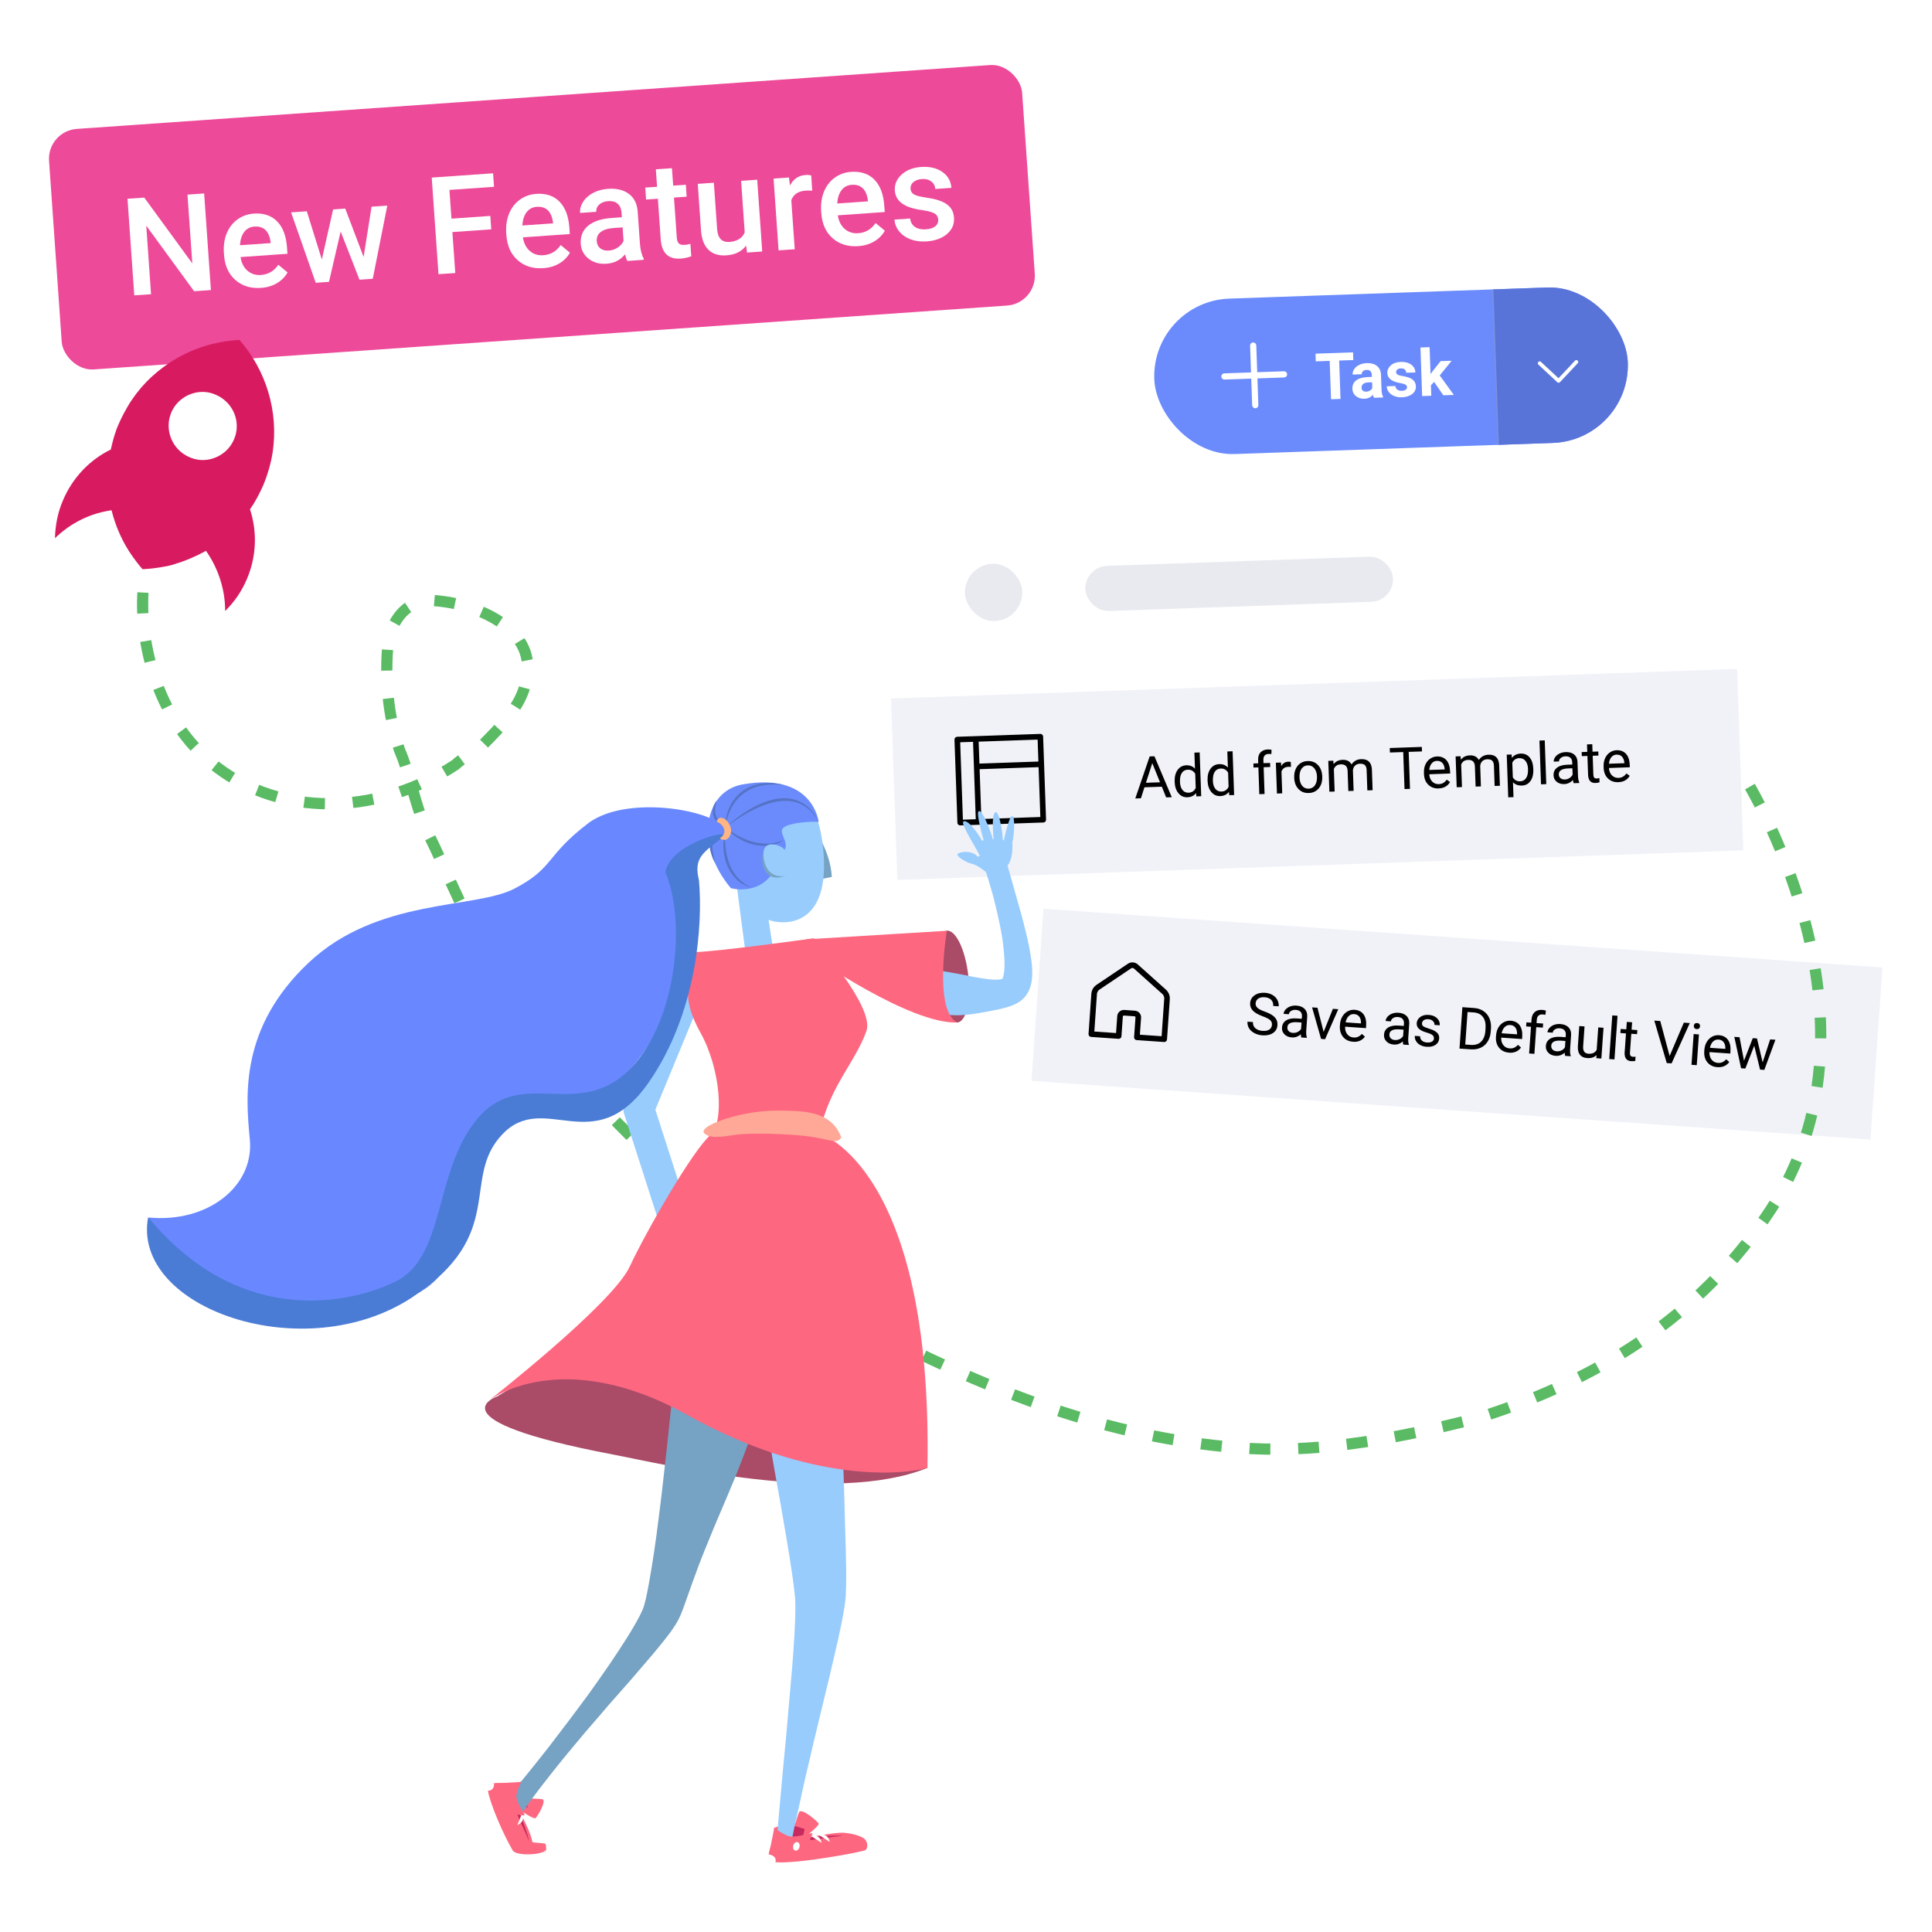 <?xml version="1.0" encoding="UTF-8"?>
<svg id="Layer_3" data-name="Layer 3" xmlns="http://www.w3.org/2000/svg" xmlns:xlink="http://www.w3.org/1999/xlink" viewBox="0 0 517 517">
  <defs>
    <style>
      .cls-1, .cls-2, .cls-3, .cls-4, .cls-5, .cls-6 {
        fill: #fff;
      }

      .cls-2 {
        stroke-width: .25px;
      }

      .cls-2, .cls-3, .cls-7 {
        stroke: #fff;
      }

      .cls-2, .cls-3, .cls-8 {
        stroke-miterlimit: 10;
      }

      .cls-9 {
        fill: #6b8bfc;
      }

      .cls-10 {
        fill: #e8eaef;
      }

      .cls-11 {
        fill: #aa4b67;
      }

      .cls-12 {
        fill: #97ccfd;
      }

      .cls-3 {
        stroke-width: .5px;
      }

      .cls-7, .cls-13, .cls-14, .cls-8 {
        fill: none;
      }

      .cls-7, .cls-14 {
        stroke-linecap: round;
        stroke-linejoin: round;
      }

      .cls-15 {
        fill: #5974d9;
      }

      .cls-16 {
        fill: #fd6880;
      }

      .cls-4 {
        filter: url(#drop-shadow-2);
      }

      .cls-17 {
        fill: #f0f2f8;
      }

      .cls-18 {
        fill: #ed4a99;
      }

      .cls-19 {
        fill: #c62a5e;
      }

      .cls-20 {
        fill: #d81b61;
      }

      .cls-21 {
        fill: #ffb584;
      }

      .cls-22 {
        clip-path: url(#clippath);
      }

      .cls-5 {
        opacity: .2;
      }

      .cls-23 {
        fill: #5573c6;
      }

      .cls-14 {
        stroke: #000;
        stroke-width: 1.5px;
      }

      .cls-24 {
        fill: #76a2c4;
      }

      .cls-6 {
        fill-rule: evenodd;
        filter: url(#drop-shadow-1);
      }

      .cls-25 {
        fill: #6988ff;
      }

      .cls-26 {
        fill: #4a7cd5;
      }

      .cls-27 {
        fill: #ffa897;
      }

      .cls-8 {
        stroke: #5abb64;
        stroke-dasharray: 0 0 5.58 7.45;
        stroke-width: 3px;
      }
    </style>
    <filter id="drop-shadow-1" filterUnits="userSpaceOnUse">
      <feOffset dx="0" dy="-3"/>
      <feGaussianBlur result="blur" stdDeviation="6"/>
      <feFlood flood-color="#3d498a" flood-opacity=".17"/>
      <feComposite in2="blur" operator="in"/>
      <feComposite in="SourceGraphic"/>
    </filter>
    <clipPath id="clippath">
      <path class="cls-13" d="m400.02,76.82h17.56c9.96,0,18.04,8.08,18.04,18.04v5.55c0,9.96-8.08,18.04-18.04,18.04h-17.56v-41.62h0Z" transform="translate(-3.15 14.64) rotate(-2)"/>
    </clipPath>
    <filter id="drop-shadow-2" filterUnits="userSpaceOnUse">
      <feOffset dx="0" dy="-2"/>
      <feGaussianBlur result="blur-2" stdDeviation="9"/>
      <feFlood flood-color="#3d498a" flood-opacity=".3"/>
      <feComposite in2="blur-2" operator="in"/>
      <feComposite in="SourceGraphic"/>
    </filter>
  </defs>
  <path class="cls-2" d="m493.84,103.71l-28.63,8.94c-.53.17-1.1-.13-1.26-.66l-8.94-28.63c-.17-.53.13-1.1.66-1.26l28.63-8.94c.53-.17,1.1.13,1.26.66l8.94,28.63c.17.53-.13,1.1-.66,1.26Zm-21.91,4.73l20.35-6.36-5.37-17.2-20.35,6.36,5.37,17.2Zm-6.36,1.99l4.44-1.39-8.34-26.71-4.44,1.39,8.34,26.71Zm.39-21.11l20.35-6.36-2.37-7.58-20.35,6.36,2.37,7.58Z"/>
  <g>
    <g id="drop-down">
      <path class="cls-6" d="m462.82,237.67l-218.27,7.62c-2.24.08-4.12-1.68-4.2-3.92l-3.47-99.4c-.08-2.24,1.68-4.12,3.92-4.2l166.71-5.82,8.56-11.23,9.05,10.62,33.95-1.19c2.24-.08,4.12,1.68,4.2,3.92l3.47,99.4c.08,2.24-1.68,4.12-3.92,4.2Z"/>
      <rect class="cls-1" x="239.18" y="181.83" width="226.53" height="48.57" transform="translate(-6.98 12.43) rotate(-2)"/>
      <g id="text">
        <rect class="cls-17" x="239.22" y="182.95" width="226.53" height="48.57" transform="translate(-7.02 12.43) rotate(-2)"/>
        <g>
          <path d="m310.9,210.52l-4.65.16-.94,2.94-1.51.05,3.85-11.25,1.28-.04,4.63,10.95-1.5.05-1.16-2.87Zm-4.25-1.05l3.77-.13-2.07-5.12-1.7,5.26Z"/>
          <path d="m314.34,209.11c-.04-1.26.22-2.29.79-3.08.57-.79,1.34-1.2,2.31-1.24.97-.03,1.74.27,2.33.91l-.15-4.3,1.41-.05.41,11.71-1.29.05-.1-.88c-.54.71-1.31,1.08-2.32,1.12-.96.03-1.75-.33-2.38-1.09-.63-.76-.97-1.77-1.01-3.03v-.11Zm1.42.11c.03.94.25,1.66.66,2.17s.95.76,1.63.74c.89-.03,1.53-.46,1.92-1.27l-.13-3.79c-.45-.76-1.11-1.13-1.99-1.1-.69.02-1.22.31-1.59.86-.37.55-.53,1.34-.5,2.39Z"/>
          <path d="m323.14,208.8c-.04-1.26.22-2.29.79-3.08.57-.79,1.35-1.2,2.32-1.24.96-.03,1.74.27,2.33.91l-.15-4.3,1.41-.05.41,11.71-1.3.04-.1-.88c-.54.71-1.31,1.08-2.32,1.12-.96.03-1.75-.33-2.38-1.09-.63-.76-.96-1.77-1.01-3.03v-.11Zm1.42.11c.03.94.25,1.66.66,2.17.4.51.95.76,1.63.74.89-.03,1.53-.46,1.92-1.27l-.13-3.79c-.45-.76-1.11-1.13-1.98-1.1-.69.02-1.22.31-1.59.86-.37.55-.53,1.34-.5,2.39Z"/>
          <path d="m336.99,212.51l-.25-7.16-1.3.05-.04-1.09,1.3-.05-.03-.85c-.03-.88.18-1.58.64-2.07.46-.5,1.12-.76,1.98-.79.32-.01.65.02.97.1l-.04,1.14c-.24-.04-.5-.05-.76-.04-.46.02-.81.16-1.05.44-.24.28-.35.66-.33,1.16l.03.87,1.76-.06.04,1.09-1.76.06.25,7.16-1.41.05Z"/>
          <path d="m345.46,205.23c-.21-.03-.45-.04-.7-.03-.92.03-1.54.45-1.84,1.25l.2,5.85-1.41.05-.29-8.25,1.37-.05.06.95c.44-.75,1.08-1.14,1.93-1.17.27,0,.48.02.63.08l.05,1.31Z"/>
          <path d="m346.33,207.98c-.03-.81.1-1.54.4-2.2.29-.66.72-1.17,1.27-1.54.56-.37,1.2-.57,1.92-.59,1.12-.04,2.04.32,2.76,1.07.72.75,1.1,1.78,1.15,3.07v.1c.03.8-.1,1.53-.38,2.18-.29.65-.71,1.16-1.27,1.54-.56.38-1.21.58-1.95.6-1.12.04-2.04-.32-2.76-1.07-.72-.75-1.1-1.77-1.15-3.05v-.1Zm1.42.12c.03.92.27,1.64.71,2.18.44.54,1.02.79,1.73.77.72-.03,1.28-.33,1.68-.9.4-.58.59-1.37.55-2.38-.03-.9-.27-1.63-.72-2.18-.45-.55-1.03-.81-1.74-.78-.7.02-1.25.32-1.66.89-.41.57-.59,1.37-.56,2.4Z"/>
          <path d="m356.79,203.57l.07.91c.58-.73,1.38-1.12,2.41-1.15,1.15-.04,1.95.38,2.4,1.24.26-.41.6-.74,1.04-1,.43-.26.95-.4,1.55-.42,1.81-.06,2.76.86,2.86,2.78l.19,5.53-1.41.05-.19-5.44c-.02-.59-.17-1.02-.45-1.31-.28-.28-.74-.41-1.37-.39-.52.02-.95.19-1.29.51-.33.32-.52.75-.56,1.28l.19,5.47-1.42.05-.19-5.4c-.04-1.2-.65-1.78-1.82-1.74-.92.03-1.54.45-1.86,1.25l.21,6.02-1.41.05-.29-8.25,1.33-.05Z"/>
          <path d="m380.53,201.08l-3.57.12.35,9.9-1.46.05-.35-9.9-3.56.12-.04-1.2,8.58-.3.04,1.2Z"/>
          <path d="m384.97,210.99c-1.12.04-2.04-.3-2.77-1.01-.73-.71-1.11-1.68-1.15-2.91v-.26c-.04-.82.09-1.55.38-2.21s.71-1.17,1.26-1.56c.55-.38,1.15-.58,1.81-.61,1.07-.04,1.92.29,2.54.97.62.69.95,1.69,1,3l.02.59-5.59.2c.05.81.31,1.46.78,1.95.47.48,1.06.71,1.76.69.5-.02.92-.13,1.26-.35.34-.21.63-.49.88-.84l.88.64c-.65,1.09-1.67,1.65-3.05,1.7Zm-.43-7.39c-.57.02-1.04.24-1.41.67s-.59,1.02-.66,1.77l4.13-.14v-.11c-.07-.71-.28-1.26-.64-1.64-.36-.38-.83-.56-1.42-.54Z"/>
          <path d="m390.85,202.38l.07.91c.58-.73,1.38-1.12,2.41-1.15,1.15-.04,1.95.38,2.4,1.24.26-.41.6-.74,1.04-1,.43-.26.95-.4,1.55-.42,1.81-.06,2.76.86,2.86,2.78l.19,5.53-1.41.05-.19-5.44c-.02-.59-.17-1.02-.45-1.31s-.74-.41-1.37-.39c-.52.02-.95.19-1.29.51-.33.33-.52.75-.56,1.28l.19,5.47-1.42.05-.19-5.4c-.04-1.2-.65-1.78-1.82-1.74-.92.03-1.54.45-1.85,1.25l.21,6.02-1.41.05-.29-8.25,1.33-.05Z"/>
          <path d="m410.32,205.92c.04,1.25-.21,2.28-.76,3.06-.55.79-1.31,1.2-2.29,1.23-1,.04-1.8-.25-2.4-.87l.14,3.97-1.41.05-.4-11.42,1.29-.04.1.91c.55-.73,1.33-1.11,2.36-1.15.99-.03,1.79.31,2.39,1.04.6.73.93,1.76.97,3.09v.13Zm-1.42-.11c-.03-.93-.26-1.66-.67-2.18s-.97-.77-1.66-.75c-.85.03-1.48.43-1.88,1.2l.14,3.94c.45.74,1.11,1.09,1.97,1.06.68-.02,1.2-.31,1.58-.86.38-.55.55-1.35.51-2.41Z"/>
          <path d="m413.78,209.83l-1.41.05-.41-11.71,1.41-.05.41,11.71Z"/>
          <path d="m421.13,209.58c-.09-.16-.16-.45-.23-.86-.63.7-1.4,1.07-2.31,1.1-.81.03-1.49-.18-2.02-.62-.54-.44-.82-1.01-.84-1.72-.03-.86.27-1.54.91-2.03.63-.5,1.54-.77,2.73-.81l1.37-.05-.02-.65c-.02-.49-.18-.88-.48-1.16-.31-.28-.74-.41-1.32-.39-.5.02-.92.16-1.25.43-.33.27-.49.58-.48.94l-1.42.05c-.01-.41.12-.81.4-1.21s.66-.71,1.16-.95c.49-.24,1.04-.37,1.64-.39.95-.03,1.7.18,2.26.63.55.46.86,1.1.91,1.93l.13,3.79c.03.76.14,1.36.35,1.8v.12s-1.47.05-1.47.05Zm-2.38-.99c.44-.01.86-.14,1.25-.39.39-.24.66-.55.83-.92l-.06-1.69-1.1.04c-1.73.06-2.57.6-2.54,1.61.02.44.17.78.48,1.02s.69.35,1.15.33Z"/>
          <path d="m426.09,199.15l.07,2,1.54-.05.04,1.09-1.54.05.18,5.12c.01.33.09.58.23.74.14.16.38.24.71.22.16,0,.38-.04.67-.12l.04,1.14c-.37.11-.73.18-1.08.19-.63.02-1.11-.15-1.44-.52-.33-.37-.51-.91-.54-1.61l-.18-5.11-1.5.05-.04-1.09,1.5-.05-.07-2,1.41-.05Z"/>
          <path d="m433.05,209.31c-1.12.04-2.04-.29-2.77-1-.73-.71-1.11-1.68-1.15-2.91v-.26c-.04-.82.09-1.55.38-2.21.29-.65.71-1.17,1.26-1.56.55-.38,1.15-.58,1.81-.61,1.07-.04,1.92.29,2.54.97.62.69.95,1.69,1,3l.02.59-5.59.2c.05.81.31,1.46.78,1.95.47.48,1.06.71,1.76.69.5-.02.92-.13,1.26-.35.34-.21.63-.49.88-.84l.88.64c-.65,1.09-1.67,1.65-3.05,1.7Zm-.43-7.38c-.57.02-1.04.24-1.41.67-.37.43-.59,1.02-.66,1.77l4.13-.14v-.11c-.07-.72-.28-1.26-.64-1.64-.36-.38-.83-.56-1.42-.54Z"/>
        </g>
        <path class="cls-14" d="m261.65,205.1l17-.59m-17.54-6.77l.78,22.21-4.94.17-.78-22.21,4.94-.17Zm0,0l17.28-.6.78,22.21-17.28.6"/>
      </g>
      <rect class="cls-10" x="290.42" y="150.19" width="82.37" height="12.09" rx="6.04" ry="6.04" transform="translate(-5.25 11.67) rotate(-2)"/>
      <rect class="cls-10" x="258.21" y="150.85" width="15.35" height="15.35" rx="7.67" ry="7.67" transform="translate(-5.37 9.38) rotate(-2)"/>
    </g>
    <g id="pin">
      <rect class="cls-9" x="308.85" y="78.41" width="126.79" height="41.62" rx="20.81" ry="20.81" transform="translate(-3.24 13.05) rotate(-2)"/>
      <g class="cls-22">
        <rect class="cls-15" x="308.85" y="78.41" width="126.79" height="41.62" rx="20.81" ry="20.81" transform="translate(-3.24 13.05) rotate(-2)"/>
        <rect class="cls-5" x="399.5" y="77.44" width=".87" height="41.62" transform="translate(-3.19 14.02) rotate(-2)"/>
      </g>
      <g>
        <g>
          <path class="cls-1" d="m362.13,96.35l-3.77.13.36,10.27-2.54.09-.36-10.27-3.72.13-.07-2.06,10.04-.35.07,2.06Z"/>
          <path class="cls-1" d="m367.66,106.44c-.12-.22-.21-.49-.27-.81-.57.68-1.33,1.04-2.28,1.07-.9.03-1.65-.2-2.26-.7-.61-.5-.93-1.14-.95-1.93-.03-.97.3-1.73,1-2.27.7-.54,1.73-.84,3.09-.9l1.12-.04-.02-.53c-.01-.42-.14-.76-.36-1-.22-.25-.57-.36-1.04-.34-.41.01-.73.12-.96.33-.23.21-.33.48-.32.83l-2.45.08c-.02-.53.13-1.03.44-1.49.31-.46.76-.83,1.35-1.11.59-.28,1.26-.43,2-.46,1.13-.04,2.03.21,2.72.76.68.54,1.04,1.33,1.08,2.36l.14,3.97c.04.87.18,1.52.43,1.96v.14s-2.47.09-2.47.09Zm-2.08-1.63c.36-.01.69-.1.99-.28.3-.17.52-.4.65-.67l-.05-1.57-.91.03c-1.22.04-1.86.49-1.91,1.34v.14c0,.3.12.55.34.74.22.19.52.28.89.27Z"/>
          <path class="cls-1" d="m376.52,103.59c-.01-.3-.17-.53-.47-.69-.3-.16-.78-.3-1.44-.41-2.19-.38-3.32-1.27-3.36-2.66-.03-.81.29-1.5.94-2.07.66-.57,1.53-.87,2.62-.91,1.16-.04,2.1.2,2.82.72.72.52,1.09,1.22,1.12,2.1l-2.45.08c-.01-.35-.14-.63-.37-.86-.23-.22-.59-.32-1.07-.31-.41.01-.73.12-.95.31-.22.19-.32.43-.31.72,0,.27.15.49.41.64.26.16.7.29,1.31.38.61.1,1.13.22,1.55.36,1.31.43,1.98,1.23,2.02,2.4.03.83-.31,1.52-1,2.06-.7.54-1.62.83-2.75.87-.77.03-1.45-.09-2.06-.34-.61-.25-1.08-.61-1.44-1.08-.36-.47-.54-.97-.56-1.53l2.32-.08c.04.43.21.76.52.98.31.22.71.32,1.21.31.47-.02.82-.12,1.05-.3.23-.19.34-.42.33-.71Z"/>
          <path class="cls-1" d="m383.76,102.2l-.85.91.1,2.79-2.45.09-.45-13,2.45-.09.25,7.2.45-.63,2.25-2.83,2.94-.1-3.18,3.93,3.78,5.21-2.81.1-2.48-3.59Z"/>
        </g>
        <g>
          <path class="cls-3" d="m335.93,109.01c-.32.01-.59-.24-.6-.56l-.56-15.96c-.01-.32.24-.59.56-.6s.59.24.6.56l.56,15.96c.01.32-.24.59-.56.6Z"/>
          <path class="cls-3" d="m343.63,100.76l-15.96.56c-.32.01-.59-.24-.6-.56s.24-.59.56-.6l15.96-.56c.32-.01.59.24.6.56s-.24.59-.56.6Z"/>
        </g>
      </g>
      <polyline id="Path-3" class="cls-7" points="421.83 96.86 417.08 101.92 412.02 97.21"/>
    </g>
  </g>
  <g id="save_as_default_view" data-name="save as default view">
    <g id="drop-down_mark_as_unread" data-name="drop-down mark as unread">
      <g id="drop-down-2" data-name="drop-down">
        <rect class="cls-4" x="361.01" y="161.11" width="57.73" height="225.06" rx="3.86" ry="3.86" transform="translate(89.71 643.48) rotate(-86)"/>
        <rect class="cls-1" x="277.35" y="249.91" width="225.06" height="46.16" transform="translate(19.99 -26.53) rotate(4)"/>
        <g id="text-2" data-name="text">
          <rect class="cls-17" x="277.35" y="250.98" width="225.06" height="46.16" transform="translate(20.07 -26.53) rotate(4)"/>
          <g>
            <path d="m337.89,271.95c-1.23-.45-2.11-.95-2.64-1.52-.53-.56-.77-1.23-.72-2,.06-.87.46-1.57,1.2-2.09.74-.52,1.66-.74,2.78-.67.76.05,1.43.25,2,.58.58.33,1.01.77,1.3,1.31.29.54.42,1.12.37,1.73l-1.47-.1c.05-.67-.13-1.22-.53-1.63-.4-.41-.99-.65-1.76-.7-.72-.05-1.29.07-1.72.36-.42.29-.66.72-.7,1.28-.03.45.13.85.49,1.19.36.34.99.67,1.9.99.9.32,1.6.66,2.1,1.01s.86.74,1.08,1.17c.22.43.31.93.27,1.5-.06.9-.46,1.59-1.2,2.08-.74.49-1.69.7-2.86.61-.76-.05-1.46-.25-2.1-.59-.64-.34-1.12-.77-1.44-1.3-.32-.53-.46-1.12-.42-1.76l1.47.1c-.05.67.16,1.22.63,1.64.47.42,1.12.66,1.94.72.77.05,1.37-.06,1.8-.35.43-.29.67-.7.71-1.24.04-.54-.12-.97-.48-1.3-.36-.32-1.03-.67-2.01-1.02Z"/>
            <path d="m348.23,277.64c-.07-.17-.12-.46-.14-.88-.7.63-1.51.92-2.42.85-.81-.06-1.46-.33-1.95-.83s-.71-1.09-.66-1.8c.06-.86.43-1.5,1.12-1.93.68-.43,1.62-.6,2.8-.52l1.37.1.05-.65c.03-.49-.08-.89-.36-1.21-.27-.31-.7-.49-1.27-.53-.5-.04-.93.06-1.29.29-.36.23-.55.52-.58.88l-1.41-.1c.03-.41.2-.8.52-1.16.32-.36.74-.64,1.25-.83.52-.19,1.07-.26,1.67-.22.95.07,1.67.35,2.18.87.5.51.74,1.18.7,2.02l-.26,3.79c-.05.76,0,1.36.16,1.82v.12s-1.48-.1-1.48-.1Zm-2.26-1.24c.44.03.87-.05,1.28-.25.41-.2.72-.48.92-.83l.12-1.69-1.1-.08c-1.72-.12-2.62.32-2.69,1.33-.03.44.09.8.37,1.07.28.27.65.42,1.11.45Z"/>
            <path d="m354.2,276.14l2.48-6.18,1.44.1-3.53,8.03-1.07-.08-2.41-8.44,1.44.1,1.65,6.47Z"/>
            <path d="m362.05,278.76c-1.12-.08-2-.51-2.65-1.29-.65-.78-.93-1.79-.85-3.01l.02-.26c.06-.82.26-1.53.62-2.15.36-.62.83-1.09,1.42-1.41.59-.32,1.21-.46,1.86-.42,1.07.08,1.88.49,2.42,1.23.54.75.77,1.78.68,3.09l-.04.59-5.58-.39c-.04.81.15,1.49.57,2.02.42.53.98.82,1.68.87.5.04.93-.04,1.28-.21.36-.18.68-.43.96-.74l.81.73c-.76,1.01-1.83,1.47-3.21,1.37Zm.34-7.39c-.57-.04-1.06.13-1.47.52-.41.39-.69.95-.84,1.69l4.12.29v-.11c.02-.72-.14-1.29-.46-1.7-.32-.42-.77-.65-1.36-.69Z"/>
            <path d="m375.53,279.55c-.07-.17-.12-.46-.14-.88-.7.63-1.51.92-2.42.85-.81-.06-1.46-.33-1.95-.83-.49-.5-.71-1.09-.66-1.8.06-.86.43-1.5,1.12-1.93s1.62-.6,2.8-.52l1.37.1.05-.65c.03-.49-.09-.89-.36-1.21-.27-.31-.7-.49-1.27-.53-.5-.04-.93.06-1.29.29-.36.23-.55.52-.57.88l-1.42-.1c.03-.41.2-.8.52-1.16.32-.36.73-.64,1.25-.83s1.07-.26,1.67-.22c.95.07,1.67.36,2.18.87.5.51.74,1.18.7,2.02l-.26,3.79c-.05.76,0,1.36.16,1.82v.12s-1.48-.1-1.48-.1Zm-2.26-1.24c.44.03.87-.05,1.28-.25.41-.2.72-.48.92-.83l.12-1.69-1.1-.08c-1.72-.12-2.62.32-2.69,1.33-.03.44.09.8.37,1.07.28.27.65.42,1.11.45Z"/>
            <path d="m383.71,277.92c.03-.38-.09-.69-.37-.92-.27-.23-.76-.45-1.46-.65-.7-.2-1.25-.42-1.66-.67-.4-.24-.7-.52-.88-.83-.18-.31-.25-.67-.23-1.07.05-.67.37-1.22.97-1.65.6-.43,1.35-.61,2.24-.55.93.07,1.67.36,2.22.88.55.52.79,1.16.74,1.91l-1.41-.1c.03-.39-.11-.73-.42-1.03-.31-.3-.71-.47-1.21-.5-.51-.04-.92.05-1.22.25-.3.2-.47.49-.5.84-.02.34.09.61.35.8.26.19.73.39,1.42.6.69.21,1.25.43,1.67.68.42.25.73.53.92.86.19.32.27.7.24,1.14-.05.74-.39,1.3-1,1.71-.62.4-1.4.57-2.34.5-.66-.05-1.23-.2-1.73-.47-.49-.27-.87-.62-1.12-1.06-.26-.44-.37-.9-.33-1.39l1.41.1c0,.47.16.86.49,1.16s.79.47,1.37.51c.53.04.97-.04,1.31-.23.34-.19.52-.47.54-.83Z"/>
            <path d="m390.56,280.6l.77-11.08,3.13.22c.96.07,1.8.34,2.51.82.71.48,1.24,1.12,1.59,1.94s.49,1.73.42,2.75l-.05.71c-.07,1.04-.34,1.95-.8,2.7-.46.76-1.08,1.32-1.85,1.69-.78.37-1.66.52-2.66.46l-3.07-.21Zm2.15-9.78l-.61,8.69,1.54.11c1.12.08,2.03-.21,2.7-.87.67-.66,1.06-1.63,1.15-2.93l.04-.65c.09-1.26-.14-2.26-.68-3-.54-.74-1.36-1.15-2.44-1.24l-1.7-.12Z"/>
            <path d="m403.81,281.68c-1.12-.08-2-.51-2.65-1.29-.65-.78-.93-1.79-.84-3.01l.02-.26c.06-.82.26-1.53.62-2.15.36-.62.83-1.09,1.42-1.41.58-.32,1.21-.46,1.86-.42,1.07.08,1.88.49,2.42,1.23.54.75.77,1.78.68,3.09l-.04.59-5.58-.39c-.04.81.15,1.49.57,2.02.42.53.98.82,1.68.87.5.04.93-.04,1.28-.21.36-.18.68-.43.96-.74l.81.73c-.76,1.01-1.84,1.47-3.21,1.37Zm.34-7.39c-.57-.04-1.06.13-1.47.52-.42.39-.69.95-.84,1.69l4.12.29v-.11c.02-.72-.14-1.29-.45-1.7-.32-.42-.77-.65-1.36-.69Z"/>
            <path d="m409.19,281.9l.5-7.14-1.3-.09.08-1.09,1.3.09.06-.84c.06-.88.35-1.55.85-2,.51-.45,1.19-.64,2.05-.58.33.02.64.09.96.2l-.16,1.13c-.23-.06-.49-.1-.75-.12-.46-.03-.82.08-1.09.33-.27.25-.42.62-.45,1.12l-.06.87,1.76.12-.08,1.09-1.76-.12-.5,7.14-1.41-.1Z"/>
            <path d="m418.84,282.57c-.07-.17-.12-.46-.14-.88-.7.63-1.51.92-2.42.85-.81-.06-1.46-.33-1.95-.83-.49-.5-.71-1.09-.66-1.8.06-.86.43-1.5,1.12-1.93.68-.43,1.62-.6,2.8-.52l1.37.1.05-.65c.03-.49-.09-.89-.36-1.21-.27-.31-.7-.49-1.27-.53-.5-.04-.93.06-1.29.29-.36.23-.55.52-.58.88l-1.41-.1c.03-.41.2-.8.52-1.16.32-.36.73-.64,1.25-.83.52-.19,1.07-.26,1.67-.22.95.07,1.67.35,2.18.87.5.51.74,1.18.7,2.02l-.26,3.79c-.05.76,0,1.36.16,1.82v.12s-1.48-.1-1.48-.1Zm-2.26-1.24c.44.03.87-.05,1.28-.25.41-.2.72-.48.92-.83l.12-1.69-1.1-.08c-1.72-.12-2.62.32-2.69,1.33-.03.44.09.8.37,1.07.28.27.65.42,1.11.45Z"/>
            <path d="m427.21,282.34c-.59.61-1.42.87-2.48.8-.88-.06-1.53-.36-1.95-.9-.42-.54-.6-1.31-.54-2.31l.37-5.36,1.41.1-.37,5.32c-.09,1.25.38,1.91,1.39,1.98,1.08.08,1.82-.27,2.23-1.05l.42-5.99,1.41.1-.58,8.23-1.34-.09.03-.82Z"/>
            <path d="m432.03,283.5l-1.41-.1.82-11.68,1.41.1-.82,11.68Z"/>
            <path d="m436.75,273.55l-.14,1.99,1.54.11-.08,1.09-1.54-.11-.36,5.11c-.02.33.03.58.15.76.12.17.35.27.68.3.16.01.39,0,.67-.04l-.08,1.14c-.38.07-.74.1-1.09.07-.63-.04-1.09-.27-1.38-.67-.29-.4-.41-.96-.37-1.66l.36-5.1-1.5-.1.08-1.09,1.5.1.14-1.99,1.41.1Z"/>
            <path d="m446.79,282.58l3.8-8.92,1.6.11-4.88,10.79-1.29-.09-3.33-11.36,1.59.11,2.51,9.36Z"/>
            <path d="m454.05,285.04l-1.41-.1.58-8.23,1.41.1-.58,8.23Zm-.79-10.52c.02-.23.1-.42.25-.56.15-.15.36-.21.64-.19.27.02.48.11.61.28.13.17.19.36.17.59-.02.23-.1.41-.25.55-.15.14-.37.21-.64.19-.27-.02-.47-.11-.6-.27-.13-.16-.19-.36-.17-.58Z"/>
            <path d="m459.55,285.57c-1.12-.08-2-.51-2.65-1.29-.65-.78-.93-1.79-.84-3.01l.02-.26c.06-.82.26-1.53.62-2.15.36-.62.83-1.09,1.41-1.42s1.21-.46,1.86-.42c1.07.07,1.88.49,2.42,1.23.54.75.77,1.78.68,3.09l-.04.59-5.58-.39c-.04.81.16,1.48.57,2.02.42.53.98.82,1.68.87.5.03.93-.04,1.28-.22.36-.18.68-.43.96-.74l.81.73c-.76,1.01-1.83,1.47-3.21,1.37Zm.34-7.39c-.57-.04-1.06.13-1.47.52-.41.39-.69.95-.84,1.69l4.12.29v-.11c.02-.72-.14-1.29-.46-1.7-.32-.42-.77-.65-1.36-.69Z"/>
            <path d="m471.67,284.32l2.02-6.18,1.41.1-2.97,8.06-1.14-.08-1.56-6.38-2.38,6.1-1.14-.08-1.81-8.4,1.4.1,1.19,6.28,2.35-6.03,1.13.08,1.52,6.43Z"/>
          </g>
        </g>
      </g>
    </g>
    <path class="cls-14" d="m299.35,277.24l-7.31-.51.76-10.89c.04-.57.46-1.28.93-1.6l8.56-5.75c.47-.31,1.2-.27,1.63.11l7.68,6.88c.42.38.74,1.15.7,1.72l-.76,10.89-7.31-.51.37-5.27c.04-.57-.38-1.06-.96-1.1l-2.81-.2c-.57-.04-1.07.38-1.11.96l-.37,5.27Z"/>
  </g>
  <path class="cls-8" d="m61.52,113.43c-2.51,2.1-25.78,22.28-23.15,53.02.35,4.06,2.31,27,21.51,40.19,17.39,11.94,42.03,11.16,62-2,2-2,5-3,7-5,5-5,11-11,12-18,3-14-15-21-27-21-6,1-9,6-10,11-1,10,0,20,3,29,3,7,4,14,7,21,7,14,12,28,21,41,8,11,15,20,23,30,6,7,13,13,19,20,18,16,36,31,57,42l3,3c31,16,63,28,98,30,20,1,40-3,60-8,32-10,60-27,79-56,32.27-49.26-3.81-110-6.4-114.55"/>
  <g>
    <path class="cls-11" d="m239.43,380.83s2.69,5.01,8.76,11.97c-24.89,10.11-70.07-.9-84.19-3.58-49.28-9.37-30.83-15.59-30.83-15.59,0,0,47.25-32.23,106.26,7.21Z"/>
    <g>
      <path class="cls-16" d="m129.39,478.85c.51,3.26,4.68,12.34,7.04,16.97.62,1.22,3.91,1.94,4.42,1.84,1.99-.4,6.17-.13,5.14-4.23-.07-.27-3.5-.25-3.54-.55-.57-4-7.61-15.7-7.61-15.7,0,0-5.78-.52-5.44,1.67Z"/>
      <path class="cls-16" d="m139.66,484.74s3.2,2.12,3.64,1.81,3.19-4.89,1.78-5.09c-1.41-.2-6.22-.33-6.58.63s1.16,2.64,1.16,2.64Z"/>
      <g>
        <polygon class="cls-19" points="134.94 478.28 139.31 477.26 141.69 480.72 141.49 484.08 137.4 484.18 134.94 478.28"/>
        <path class="cls-16" d="m139.13,477.73l2.14,3.11-.17,2.84-3.43.08-2.17-5.19,3.63-.85m.36-.93l-5.12,1.19,2.76,6.6,4.75-.11.23-3.88-2.62-3.81h0Z"/>
      </g>
      <path class="cls-19" d="m141.52,492.7c-1.08-3.06-2.84-5.81-3.66-8.97,1.17.99,1.79,2.8,2.31,4.29.46,1.5,1.21,3.23,1.34,4.68h0Z"/>
      <path class="cls-1" d="m140.3,477.92s1.23,1.93-1.21,2.96"/>
      <path class="cls-1" d="m139.65,485.41s1.23,1.93-1.21,2.96"/>
      <path class="cls-24" d="m201.07,356.45c.82.86,1.42,1.68,1.92,2.49.51.81.89,1.6,1.21,2.39.63,1.57.94,3.1,1.05,4.6.24,3-.81,5.83-1.46,8.71-1.5,5.74-3.38,11.42-5.63,17.05-1.05,2.83-2.28,5.63-3.44,8.44l-3.58,8.42c-1.12,2.82-2.34,5.62-3.43,8.45-.55,1.41-1.1,2.83-1.6,4.25-.54,1.42-1.05,2.85-1.55,4.3-.53,1.44-1.04,2.89-1.57,4.4l-.43,1.15c-.14.38-.34.83-.51,1.24-.15.4-.44.91-.66,1.35-.24.49-.48.82-.72,1.22-.96,1.52-1.94,2.79-2.94,4.04-1.01,1.24-1.97,2.46-2.98,3.65l-6,7-6.05,6.86c-1.96,2.31-3.94,4.61-5.93,6.89-1.97,2.3-3.85,4.65-5.8,6.96-3.79,4.7-7.56,9.38-10.97,14.39l-4.4-3.24c3.8-4.64,7.6-9.3,11.3-14.03,3.66-4.75,7.27-9.53,10.8-14.35,3.48-4.84,6.88-9.75,10-14.69.78-1.24,1.53-2.48,2.24-3.71.7-1.23,1.38-2.47,1.88-3.62.11-.28.28-.59.34-.82.08-.26.17-.45.25-.77.16-.56.31-1.22.47-1.88.29-1.35.57-2.74.82-4.15,1.02-5.65,1.85-11.44,2.56-17.22.75-5.79,1.4-11.59,2.03-17.4,1.26-11.62,2.45-23.27,3.48-34.9l19.32,2.53Z"/>
      <path class="cls-16" d="m132.54,477.24l6.93-.4s-1.4,2.84-1.27,4.15c.14,1.35,2.15,4.51,2.15,4.51.07.15-.06.32-.24.3l-6.4-.87s-3.85-4.3-1.17-7.69Z"/>
      <path class="cls-1" d="m132.17,477.12s.38,2.02-1.6,2.06c.58,3.51,4.01,11.51,6.63,16,.91,1.55,7.94,1.24,8.87-.1-.12.74-.41,2.84-5.27,2.95-1.08.02-3.34.17-4.81-2.37-3.09-5.31-6.34-13.81-6.69-16.52-.23-1.77-.65-2.06,2.87-2.02Z"/>
      <path class="cls-16" d="m206.83,499.38c4.79.46,21.52-2.32,24.06-3.03,2.28-.63,3.66-5.03-4.94-5.9-3.44-.35-19.57,3.25-19.57,3.25,0,0-2.08,5.44.45,5.68Z"/>
      <path class="cls-16" d="m216.1,491.01s3.21-2.53,2.98-3.03-4.64-4.35-5.24-3.04-1.99,5.91-1,6.5c.98.59,3.27-.43,3.27-.43Z"/>
      <g>
        <polygon class="cls-19" points="207.6 489.43 212.11 488.03 215.86 489.11 214.93 493 207.6 493.85 207.6 489.43"/>
        <path class="cls-16" d="m212.12,488.49l3.22.93-.77,3.18-6.52.76v-3.61s4.07-1.26,4.07-1.26m0-.92l-4.95,1.53v5.25s8.13-.94,8.13-.94l1.11-4.6-4.28-1.23h0Z"/>
      </g>
      <path class="cls-19" d="m225.5,491.29c-3.7.25-7.28,1.27-11,1.19,1.49-.92,3.65-1.03,5.44-1.14,1.8-.05,3.9-.32,5.56-.05h0Z"/>
      <path class="cls-1" d="m219.03,490.96s2.48-.68,3.01,1.94"/>
      <path class="cls-1" d="m216.85,491.2s2.48-.68,3.01,1.94"/>
      <path class="cls-12" d="m225.13,345.32c-.13,12.47,0,24.86.31,37.25l.22,9.29.29,9.29c.13,6.21.4,12.38.48,18.65,0,1.61.03,3.13-.02,4.79l-.09,2.51-.12,1.32-.17,1.24c-.48,3.26-1.15,6.31-1.83,9.38l-2.11,9.11-2.19,9.05-2.17,9.03-2.12,9.03c-.7,3.01-1.32,6.04-2,9.05l-1.01,4.52-.92,4.54-3.88-.73,1.66-18.46c.61-6.14,1.18-12.28,1.68-18.4.55-6.11,1.11-12.22,1.45-18.24.16-2.98.3-6.02.23-8.71l-.04-.97-.08-.83-.21-1.93c-.05-.61-.18-1.4-.27-2.11l-.3-2.18c-.88-5.93-1.93-11.99-2.98-18.02l-1.63-9.07-1.57-9.08-3.2-18.18c-1.01-6.06-2.1-12.13-3.06-18.18l25.62-2.99Z"/>
      <path class="cls-16" d="m205.84,495.92l1.35-6.78s2.82,2.09,4.32,2.3c1.55.22,5.62-.89,5.62-.89.19-.03.34.14.27.31l-2.64,5.94s-5.82,2.59-8.92-.88Z"/>
      <path class="cls-1" d="m205.61,496.24s2.36.16,1.9,2.08c5.88.52,23.59-2.79,24.12-3.26.53-.47.84-1.92-.43-3.16.8.31,3.28,3.08.31,4.28-5.45,2.21-20.49,3.81-24.38,3.36-2.04-.24-2.48.09-1.52-3.29Z"/>
      <ellipse class="cls-1" cx="213.1" cy="494.06" rx="1.17" ry=".86" transform="translate(-320.14 565.91) rotate(-74.34)"/>
    </g>
    <path class="cls-24" d="m217.48,221.34s4.7,5.91,5.11,13.32l-3.23.67"/>
    <path class="cls-12" d="m207.7,259.35c-.46,1.57-6.47,6.17-7.17,3.39l-3.24-24.63c-8.86-17.52,6.05-26.75,6.05-26.75,0,0,15.42-7.43,17.08,17.49,1.33,19.88-11.42,18.64-14.75,17.3"/>
    <g>
      <path class="cls-9" d="m208.94,228.18c3.45-1.81-1.02-5.25.67-6.65,1.41-1.38,7.66-1.81,9.46-1.59,0,0-1.43-13.43-20.43-10.02-10.13,1.82-12.92,16-3.07,27.75,0,0,10.69,3.05,13.38-9.5Z"/>
      <path class="cls-23" d="m194.12,221.45c5.67-5.32,16.29-11.86,22.94-4.68.83.93,1.41,2.03,1.94,3.13-5.73-10.57-17.83-3.85-24.87,1.55h0Z"/>
      <path class="cls-23" d="m194.12,221.38c0-7.44,5.38-12.38,12.79-11.81.93.12,1.85.26,2.75.41-1.34-.01-2.8-.13-4.13.03-6.59.43-10.53,5-11.42,11.36h0Z"/>
      <path class="cls-23" d="m194.28,221.59c-2.7-.64-4.42-3.85-3.09-6.42.18-.34.37-.66.58-.97-.18.73-.36,1.43-.39,2.13-.22,2.19,1.19,4.02,2.89,5.25h0Z"/>
      <path class="cls-23" d="m194.2,221.45c3.55,2.78,7.98,4.81,12.56,4.19,1.02-.18,2.08-.49,3.06-.82-5.09,3.25-11.92.96-15.62-3.38h0Z"/>
      <path class="cls-23" d="m194.12,221.38c-.42,5.29.26,11.65,4.94,14.94.32.27.6.45.99.65.35.19.7.38,1.05.59-1.51-.49-3.03-1.21-4.18-2.41-3.51-3.54-3.94-9.14-2.8-13.76h0Z"/>
      <path class="cls-23" d="m194.12,221.45c-3.29.57-3.88,3.8-3.34,6.62.14.95.36,1.9.54,2.87-.45-.88-.83-1.8-1.08-2.77-.93-2.99.13-6.98,3.89-6.73h0Z"/>
    </g>
    <g>
      <path class="cls-24" d="m209.63,227.56c-.3-.87-6.68-2.35-5.52,3.62,1.12,5.75,6.84,3.18,6.61,2.49"/>
      <path class="cls-12" d="m209.85,227.34c-.29-.94-6.56-3.69-5.43,2.62,1.09,6.07,6.72,4.56,6.49,3.81"/>
    </g>
    <path class="cls-12" d="m179.42,336.68l-12.46-38.78c-.26-.82-.23-1.69.1-2.49l16.1-39.01,7.8,2.77-15.59,37.78,12.06,37.52-8,2.21Z"/>
    <path class="cls-16" d="m219.26,303.29s30.34,8.85,28.93,89.51c-6.19,1.77-30.86,4.46-64.19-14.13-33.93-18.93-53.13-3.92-53.13-3.92,0,0,32.91-25.72,37.61-35.75,4.7-10.03,16.99-31.28,21.63-35.26,3.67-3.16,2.92-17.37-2.71-27.48-5.16-9.25-2.7-13.1-2.7-13.1,0,0-5.68-8.35.43-8.35,6.11,0,32.64-3.73,32.64-3.73,0,0,16.41,18.4,14.09,24.82-3.18,8.78-9.87,14.73-12.59,27.41Z"/>
    <g>
      <path class="cls-25" d="m193.79,223.75c3.73-5.75-24.9-12.17-36.37-3.46-11.47,8.71-9.14,12-19.77,17.51-10.63,5.52-36.58,2.42-55.03,19.79s-16.89,35.55-15.77,47.32c1.2,12.51-11.2,22.37-27.01,20.9,0,0-.72,31.05,60.28,23.59,34.2-4.18,15.41-35.85,30.32-45.39,14.91-9.54,27.38-2.77,41.37-21.8,13.99-19.03,9-35.51,11.8-47.15,2.8-11.64,10.18-11.32,10.18-11.32Z"/>
      <path class="cls-26" d="m110.34,347.13c25.68-16.96,12.8-31.78,24.11-43.61,11.31-11.83,24.57,7.12,39.16-13.89,12.89-18.56,14.49-42.12,13.44-54.01-1.42-6.04.71-7.25,6.97-11.99.22-1.71-14.81,2.5-15.98,9.77,6.27,14.54,2.32,45.79-13.51,55.98-12.73,8.19-26.24-2.95-36.99,10.22-11.54,14.14-8.24,36.94-21.88,43.44-14.21,6.76-42.62,11.04-66.02-17.33-4.56,24.42,41.82,40.5,70.71,21.43Z"/>
      <path class="cls-21" d="m191.82,219.93c-.07-.49.45-1.13,1.17-1.09,1.66.08,3.85,3.32,1.87,5.47-.76.82-2.01.35-2.19-.05,2.12-1.28,1.1-3.58-.84-4.33Z"/>
    </g>
    <path class="cls-27" d="m225.12,304.36c-2.65-7.16-10.18-7.06-16.28-7.16-4.96-.08-9.94.71-14.64,2.19-1.61.5-9.11,3.08-4.39,4.61,2.19.71,6.56-.41,8.88-.53,4.57-.23,9.13-.1,13.7.22,9.78.67,11.26,2.95,12.73.67Z"/>
    <ellipse class="cls-11" cx="254.79" cy="261.34" rx="4.31" ry="12.36" transform="translate(-28.82 31.6) rotate(-6.72)"/>
    <g>
      <path class="cls-12" d="m234,256.87c2.93.4,5.91.89,8.84,1.39,1.47.24,2.95.47,4.41.74l4.39.76c2.93.47,5.83,1,8.69,1.61,1.43.28,2.86.52,4.25.68.69.09,1.38.13,2.02.11.63.01,1.25-.09,1.54-.17.02,0,.06-.02.08-.02,0,0,.01,0,.02,0-.03.01-.03.03-.06.06-.03.02-.1.14-.07.09.05-.05.15-.21.23-.41.17-.41.29-.99.36-1.59.14-1.22.13-2.56.06-3.89-.18-2.69-.52-5.45-1.08-8.17-.55-2.72-1.19-5.45-1.88-8.16-.77-2.69-1.53-5.41-2.48-8.03l5.91-1.6.58,2.1.61,2.07c.4,1.38.79,2.76,1.16,4.15.41,1.38.8,2.77,1.18,4.16.39,1.39.78,2.79,1.14,4.2.7,2.83,1.45,5.68,1.9,8.75.25,1.55.46,3.12.43,4.99-.03.95-.08,1.94-.48,3.27-.21.66-.48,1.4-1.1,2.31l-.12.17-.22.27c-.15.18-.31.35-.47.51-.31.3-.59.52-.9.75-.27.19-.53.35-.81.5-.25.14-.46.24-.7.35-.87.39-1.57.61-2.19.78-.61.17-1.17.32-1.69.43-1.04.23-1.98.4-2.89.59-1.82.34-3.53.65-5.22.85-.84.09-1.67.14-2.5.2-.82.02-1.64.02-2.44-.03-1.61-.08-3.17-.38-4.72-.66-3.1-.59-6.11-1.4-9.05-2.45-2.94-1.1-5.79-2.29-8.57-4.08l1.87-7.6Z"/>
      <g>
        <path class="cls-12" d="m261.68,227.86s-4.63-7.4-3.9-7.98c1.46-1.16,5.99,6.19,5.85,7.02-.14.83-1.94.97-1.94.97Z"/>
        <path class="cls-12" d="m263.87,227.01s-2.95-9.42-1.95-9.94c1.12-.58,4.3,8.09,3.98,9.05-.32.96-2.04.89-2.04.89Z"/>
        <path class="cls-12" d="m266.1,226.54s-1.15-8.98.36-9.21c1.1-.17,2.28,7.76,1.77,8.61s-2.13.61-2.13.61Z"/>
        <path class="cls-12" d="m268.36,226.14s1.56-7.9,2.52-7.76.4,7.13-.3,7.73-2.21.03-2.21.03Z"/>
        <path class="cls-12" d="m269.05,232.11c2.31-1.53,1.84-6.8,1.84-6.8,0,0-6.28-1.41-7.84-.43-1.56.98-2.14,1.63-2.14,1.63l3.51,6.83s3.65-.59,4.63-1.24Z"/>
        <path class="cls-12" d="m264.22,233.64s-2.55-2.19-4.21-2.51c-1.47-.28-4.6-2.21-3.61-2.72,1.77-.9,4.26-.33,5.02.63.75.96,1.9-1.93,1.9-1.93,0,0,3.77,5.6.9,6.53Z"/>
      </g>
    </g>
    <path class="cls-16" d="m253.37,249.07l-37.67,2.3,1.96,4.65s25.78,18.07,38.55,17.6c-6.44-2.96-2.84-24.55-2.84-24.55Z"/>
  </g>
  <path class="cls-1" d="m350.94,353.34l-13.1,1.83c-.64.09-1.24-.36-1.33-1l-1.32-9.44c-.05-.39-.39-.64-.78-.58l-5.03.7c-.39.05-.65.4-.59.78l1.32,9.44c.09.64-.36,1.24-1,1.33l-13.1,1.83c-.64.09-1.24-.36-1.33-1l-2.73-19.5c-.19-1.37.39-3.16,1.36-4.16l12.96-13.34c1.08-1.12,3-1.39,4.35-.61l16.13,9.28c1.21.69,2.26,2.25,2.45,3.62l2.73,19.5c.09.64-.36,1.24-1,1.33Zm-12.26-.66l10.77-1.51-2.57-18.34c-.09-.65-.72-1.58-1.3-1.91l-16.13-9.28c-.42-.24-1.15-.14-1.49.21l-12.96,13.35c-.47.48-.82,1.53-.72,2.19l2.57,18.34,10.77-1.51-1.16-8.28c-.23-1.66.93-3.2,2.6-3.43l5.03-.7c1.69-.24,3.2.9,3.44,2.59l1.16,8.28Z"/>
  <g>
    <rect class="cls-18" x="14.5" y="25.87" width="261.03" height="64.52" rx="8" ry="8" transform="translate(-3.7 10.26) rotate(-4)"/>
    <g>
      <path class="cls-1" d="m56.43,77.62l-4.49.31-12.8-17.54,1.28,18.34-4.49.31-1.81-25.85,4.49-.31,12.85,17.61-1.29-18.41,4.46-.31,1.81,25.85Z"/>
      <path class="cls-1" d="m69.81,77.04c-2.73.19-5.01-.52-6.83-2.12-1.82-1.6-2.83-3.84-3.03-6.7l-.04-.53c-.13-1.92.12-3.66.75-5.22.63-1.56,1.59-2.81,2.87-3.74,1.28-.93,2.74-1.46,4.39-1.57,2.61-.18,4.7.51,6.24,2.08,1.54,1.57,2.42,3.88,2.64,6.93l.12,1.74-12.55.88c.24,1.58.86,2.8,1.85,3.65s2.19,1.24,3.6,1.14c1.98-.14,3.53-1.05,4.66-2.73l2.48,2.06c-.69,1.2-1.65,2.17-2.89,2.89-1.24.72-2.66,1.14-4.26,1.25Zm-1.67-16.42c-1.18.08-2.11.56-2.78,1.44s-1.05,2.07-1.15,3.56l8.22-.57-.02-.32c-.2-1.44-.66-2.5-1.38-3.19-.73-.69-1.69-1-2.88-.91Z"/>
      <path class="cls-1" d="m97.3,68.79l2.13-13.48,4.21-.29-3.89,19.58-3.55.25-5.04-12.9-3.12,13.47-3.55.25-6.6-18.84,4.21-.29,4.02,12.9,3.02-13.4,3.25-.23,4.92,12.98Z"/>
      <path class="cls-1" d="m131.46,61.37l-10.4.73.77,10.96-4.49.31-1.81-25.85,16.42-1.15.25,3.62-11.93.83.54,7.69,10.4-.73.25,3.59Z"/>
      <path class="cls-1" d="m145.37,71.76c-2.73.19-5.01-.52-6.83-2.12-1.82-1.6-2.83-3.84-3.03-6.7l-.04-.53c-.13-1.92.12-3.66.75-5.22.63-1.56,1.59-2.81,2.87-3.74,1.28-.93,2.74-1.46,4.39-1.57,2.61-.18,4.7.51,6.24,2.08,1.54,1.57,2.42,3.88,2.64,6.93l.12,1.74-12.55.88c.24,1.58.86,2.8,1.85,3.65s2.19,1.24,3.6,1.14c1.98-.14,3.53-1.05,4.66-2.73l2.48,2.06c-.69,1.2-1.65,2.17-2.89,2.89-1.24.72-2.66,1.14-4.26,1.25Zm-1.67-16.42c-1.18.08-2.11.56-2.78,1.44s-1.05,2.07-1.15,3.56l8.22-.57-.02-.32c-.2-1.44-.66-2.5-1.38-3.19-.73-.69-1.69-1-2.88-.91Z"/>
      <path class="cls-1" d="m167.88,69.83c-.22-.35-.42-.94-.62-1.76-1.27,1.53-2.9,2.36-4.89,2.5s-3.54-.31-4.84-1.32c-1.3-1.01-2-2.33-2.12-3.96-.14-2.05.51-3.67,1.95-4.87,1.44-1.2,3.58-1.9,6.41-2.1l2.64-.18-.09-1.26c-.07-.99-.4-1.77-1-2.33s-1.47-.8-2.6-.72c-.98.07-1.77.37-2.36.91-.59.53-.86,1.18-.81,1.94l-4.32.3c-.07-1.05.21-2.06.84-3.03.63-.97,1.53-1.75,2.7-2.36s2.49-.96,3.97-1.06c2.25-.16,4.08.28,5.5,1.32,1.42,1.04,2.21,2.58,2.39,4.62l.61,8.66c.12,1.73.46,3.09,1.02,4.09l.02.3-4.4.31Zm-4.96-2.78c.85-.06,1.64-.32,2.36-.79.72-.47,1.25-1.06,1.58-1.79l-.25-3.62-2.33.16c-1.6.11-2.78.48-3.55,1.09-.77.61-1.11,1.43-1.04,2.45.06.83.38,1.47.96,1.92s1.34.65,2.26.58Z"/>
      <path class="cls-1" d="m179.81,45l.33,4.67,3.39-.24.22,3.2-3.39.24.75,10.72c.05.73.23,1.25.55,1.56.31.31.84.43,1.59.38.5-.03,1-.13,1.5-.28l.23,3.34c-.96.34-1.9.54-2.81.61-3.31.23-5.1-1.48-5.36-5.14l-.76-10.88-3.16.22-.22-3.2,3.16-.22-.33-4.67,4.31-.3Z"/>
      <path class="cls-1" d="m199.67,65.71c-1.16,1.58-2.91,2.45-5.24,2.62-2.08.15-3.7-.35-4.86-1.5-1.16-1.14-1.82-2.87-1.98-5.18l-.87-12.45,4.31-.3.87,12.39c.17,2.44,1.27,3.59,3.29,3.45s3.46-1,4.09-2.55l-.96-13.8,4.31-.3,1.34,19.21-4.07.28-.24-1.88Z"/>
      <path class="cls-1" d="m217.36,51.03c-.57-.06-1.16-.06-1.77-.02-1.98.14-3.25.99-3.84,2.55l.92,13.14-4.32.3-1.34-19.21,4.12-.29.26,2.14c.92-1.74,2.31-2.68,4.16-2.81.61-.04,1.13,0,1.54.14l.26,4.05Z"/>
      <path class="cls-1" d="m229.64,65.87c-2.73.19-5.01-.52-6.83-2.12-1.82-1.6-2.83-3.84-3.03-6.7l-.04-.53c-.13-1.92.12-3.66.75-5.22.63-1.56,1.59-2.81,2.87-3.74,1.28-.93,2.74-1.46,4.39-1.57,2.61-.18,4.7.51,6.24,2.08,1.54,1.57,2.42,3.88,2.64,6.93l.12,1.74-12.55.88c.24,1.58.86,2.8,1.85,3.65s2.19,1.24,3.6,1.14c1.98-.14,3.53-1.05,4.66-2.73l2.48,2.06c-.69,1.2-1.65,2.17-2.89,2.89-1.24.72-2.66,1.14-4.26,1.25Zm-1.67-16.42c-1.18.08-2.11.56-2.78,1.44s-1.05,2.07-1.15,3.56l8.22-.57-.02-.32c-.2-1.44-.66-2.5-1.38-3.19-.73-.69-1.69-1-2.88-.91Z"/>
      <path class="cls-1" d="m251.07,58.77c-.05-.77-.41-1.33-1.07-1.69-.66-.36-1.74-.64-3.23-.85-1.49-.2-2.74-.51-3.76-.91-2.23-.89-3.41-2.32-3.55-4.3-.12-1.66.49-3.09,1.8-4.3,1.32-1.21,3.06-1.89,5.21-2.04,2.3-.16,4.19.28,5.69,1.32s2.3,2.46,2.43,4.27l-4.31.3c-.06-.83-.41-1.5-1.07-2.01s-1.49-.72-2.51-.65c-.95.07-1.7.34-2.27.82s-.82,1.09-.77,1.82c.05.66.36,1.16.94,1.49.58.33,1.73.62,3.45.87,1.72.25,3.08.61,4.08,1.05,1,.45,1.76,1.02,2.28,1.71.52.69.81,1.55.88,2.58.12,1.73-.5,3.18-1.85,4.35s-3.2,1.84-5.52,2c-1.57.11-3-.08-4.27-.56s-2.28-1.2-3.04-2.14-1.17-1.99-1.25-3.14l4.19-.29c.13,1.01.57,1.77,1.32,2.27.75.5,1.71.71,2.88.63s1.99-.36,2.55-.83c.56-.47.82-1.06.77-1.76Z"/>
    </g>
  </g>
  <g>
    <path class="cls-1" d="m45.85,110.47c-1.9,4.65.19,10.03,4.84,11.95,1.82.83,3.76.97,5.58.55,2.73-.62,5.17-2.52,6.35-5.28,1.99-4.68-.19-10.03-4.84-11.95-1.82-.83-3.76-.97-5.58-.55-2.73.62-5.17,2.52-6.35,5.28Z"/>
    <path class="cls-20" d="m60.22,163.53c2.42-2.37,4.45-5.23,5.87-8.63,2.61-6.16,2.73-12.71.81-18.61,1.37-1.94,2.5-4.12,3.52-6.37,1.23-2.97,2.08-5.94,2.55-8.93,1.61-10.92-1.76-21.86-8.89-30.03-2.27.13-4.4.43-6.58.92-4.91,1.12-9.59,3.24-13.68,6.28-4.43,3.22-8.07,7.4-10.72,12.52-.47.87-.92,1.84-1.3,2.69-1.02,2.25-1.63,4.59-2.15,6.92-5.51,2.69-10.17,7.4-12.78,13.56-1.44,3.3-2.08,6.81-2.16,10.18,3.6-3.51,8.02-5.95,12.84-7.05.73-.17,1.55-.35,2.3-.43,1.09,4.36,2.92,8.55,5.61,12.35.84,1.15,1.68,2.31,2.7,3.42,1.61-.08,3.2-.25,4.76-.51.64-.14,1.2-.18,1.84-.32.73-.17,1.46-.33,2.07-.57,2.87-.85,5.65-2.06,8.29-3.52,3.26,4.63,5.15,10.34,5.13,16.1Zm2.39-45.93c-1.18,2.76-3.62,4.66-6.35,5.28-1.82.41-3.76.28-5.58-.55-4.67-2.01-6.77-7.38-4.84-11.95,1.18-2.76,3.62-4.66,6.35-5.28,1.82-.41,3.76-.28,5.58.55,4.67,2.01,6.86,7.36,4.84,11.95Z"/>
  </g>
</svg>